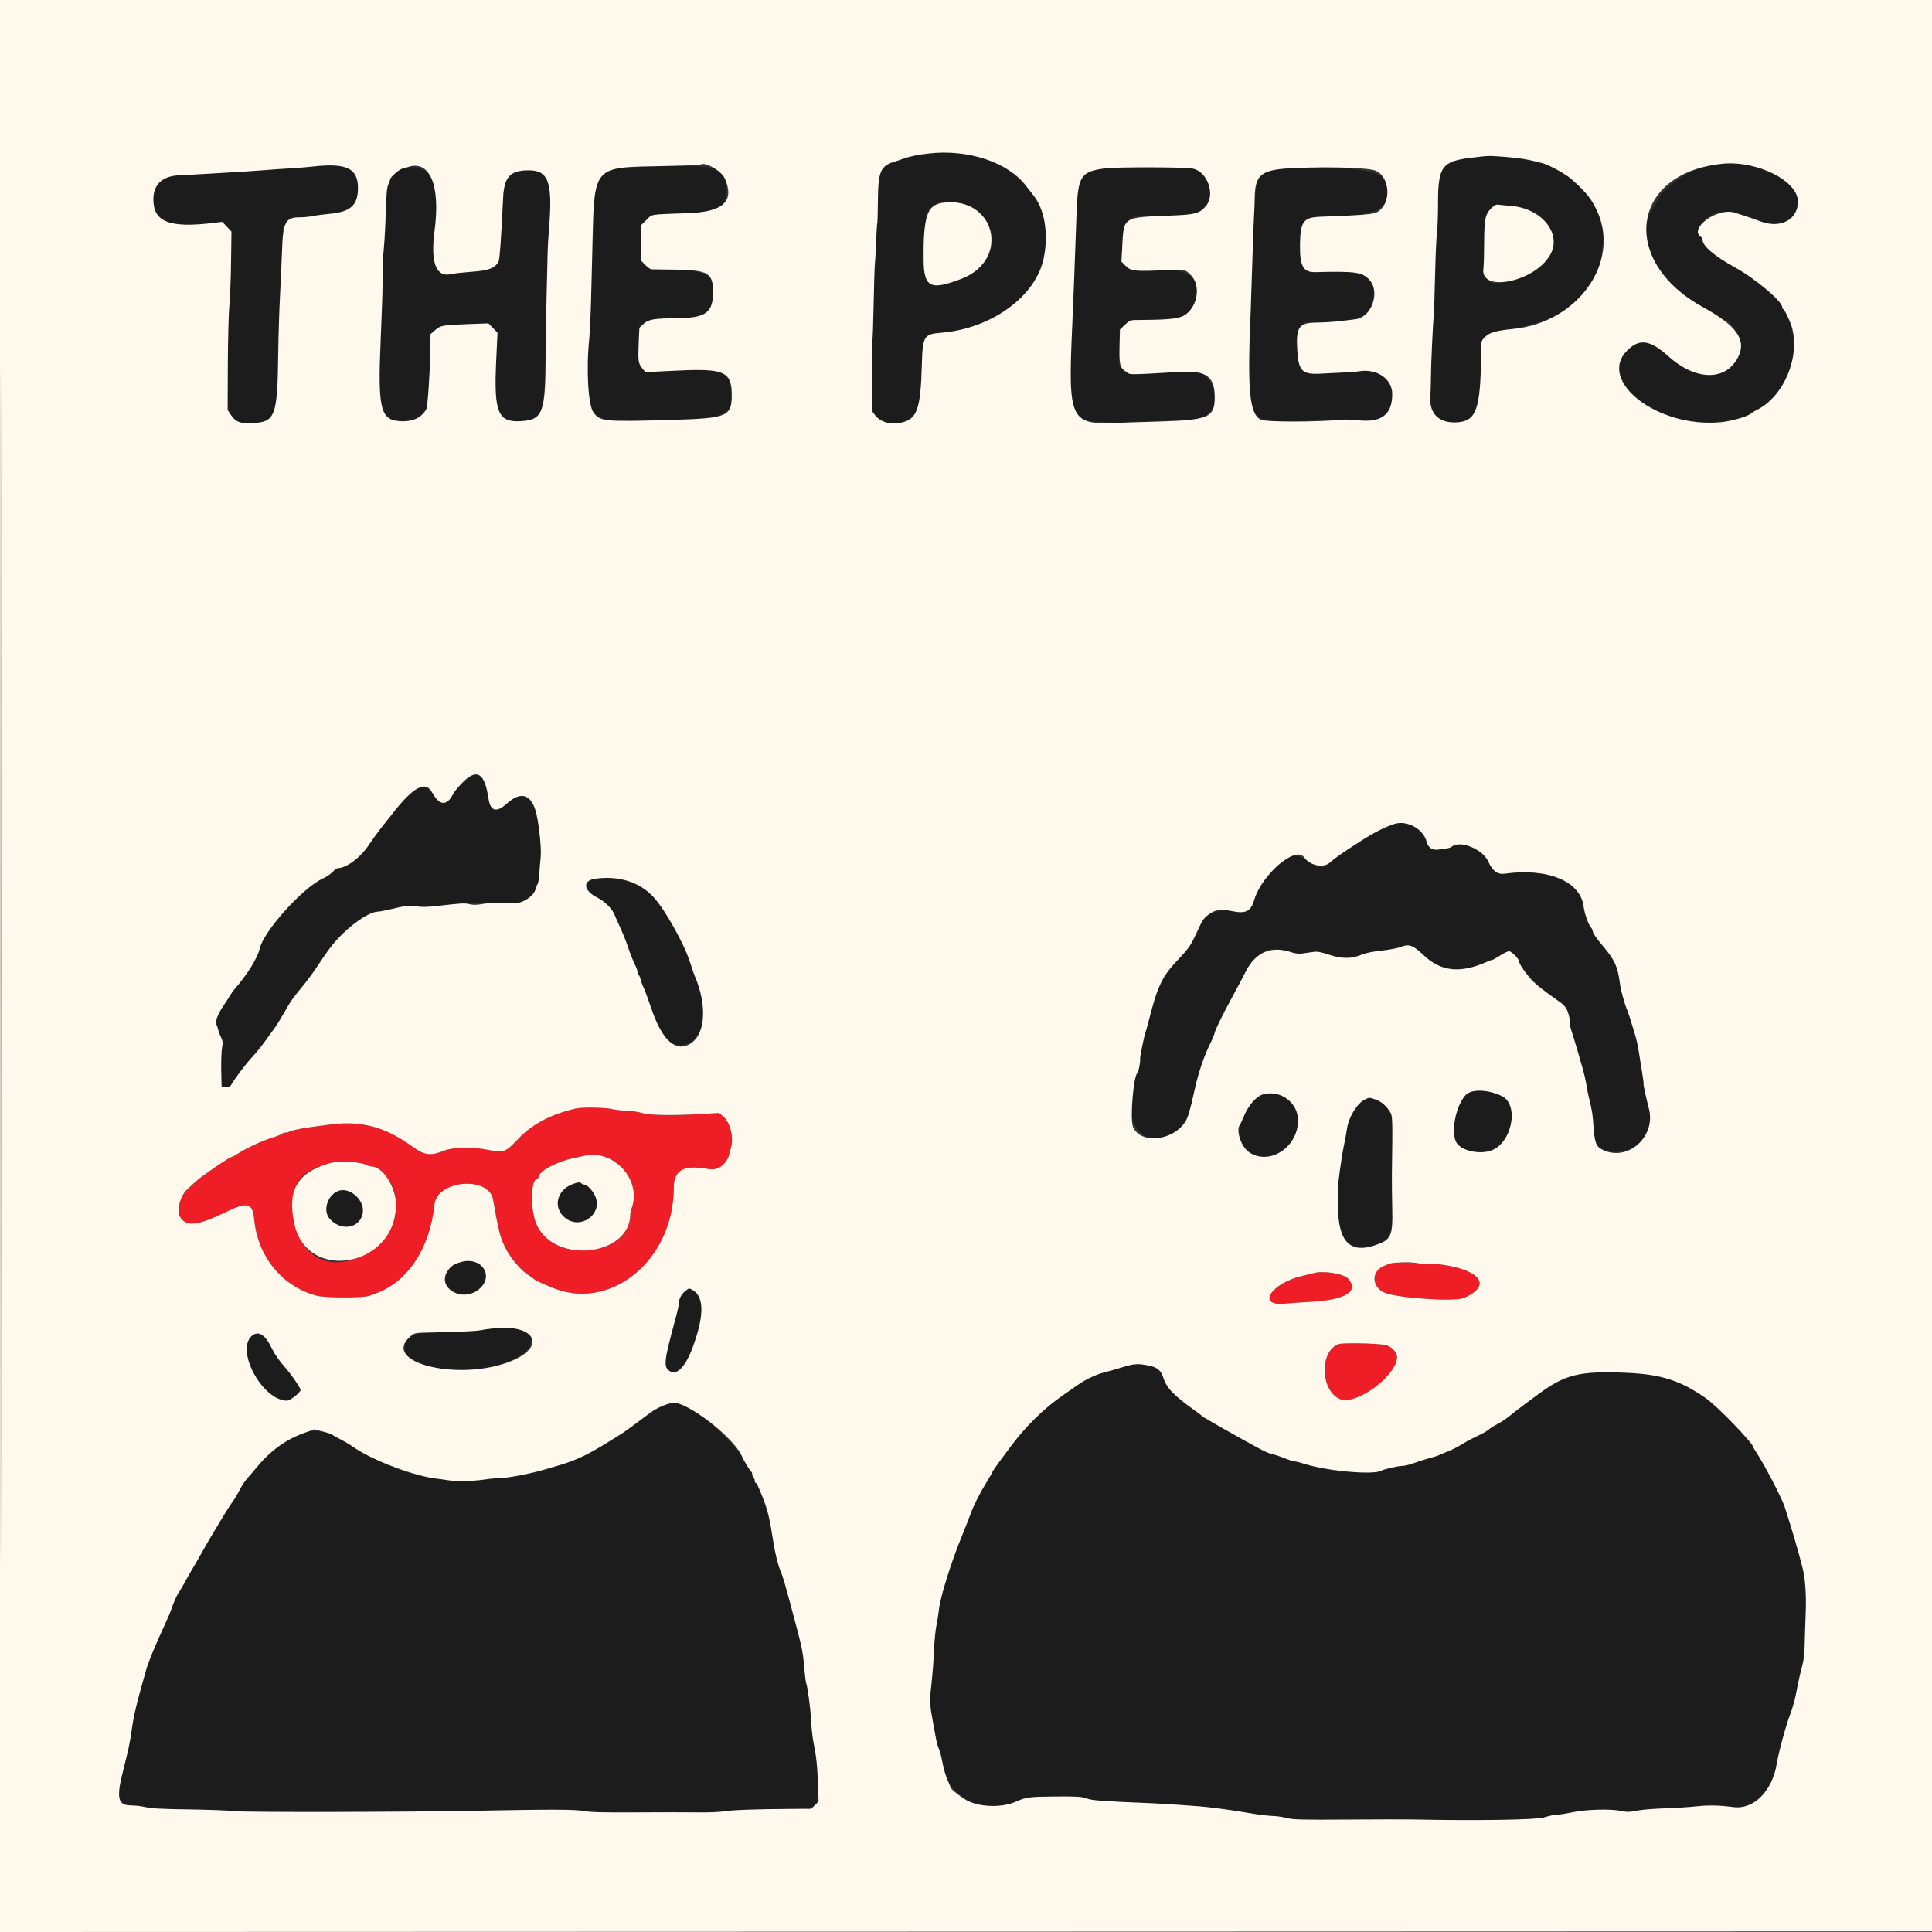 <svg width="1600" height="1600" viewBox="0 0 1600 1600" fill="none" xmlns="http://www.w3.org/2000/svg">
<rect x="0" y="0" width="1600" height="1600" fill="#333333" stroke="none"/>
<g clip-path="url(#clip0_5_4)">
<path fill-rule="evenodd" clip-rule="evenodd" d="M476.5 918.1C455.056 923.157 440.251 931.202 427.712 944.611C418.916 954.017 416.737 954.773 405.193 952.422C391.344 949.601 375.567 949.868 367.5 953.058C356.448 957.43 351.506 956.755 341.5 949.506C318.57 932.896 298.612 927.72 271.924 931.461C266.191 932.265 259.7 933.142 257.5 933.41C250.208 934.298 240.514 936.329 239.55 937.171C239.028 937.627 237.565 938 236.3 938C235.035 938 233.998 938.337 233.995 938.75C233.992 939.163 230.505 940.576 226.245 941.891C217.482 944.597 203.558 950.999 197.32 955.191C195.021 956.736 192.696 958 192.154 958C190.362 958 166.715 974.134 162.065 978.529C159.554 980.902 156.508 983.702 155.295 984.75C149.55 989.716 146.036 1001.96 148.848 1007.22C153.671 1016.23 163.125 1015.41 186.665 1003.93C204.84 995.07 209.214 996.124 210.484 1009.67C213.397 1040.75 233.776 1065.62 262.5 1073.12C269.433 1074.93 301.246 1074.94 306 1073.13C307.925 1072.4 310.4 1071.47 311.5 1071.07C337.897 1061.43 356.077 1033.71 359.888 997.296C361.983 977.286 404.896 973.771 408.319 993.329C412.888 1019.44 414.035 1024.01 418.255 1032.93C421.865 1040.56 430.591 1051.29 436.207 1055C439.118 1056.93 441.996 1058.96 442.603 1059.53C443.21 1060.1 445.685 1061.4 448.103 1062.42C450.522 1063.44 454.075 1064.97 456 1065.82C504.622 1087.27 557.972 1044.26 558.004 983.587C558.011 969.663 565.602 964.848 583.144 967.639C588.56 968.501 591.781 968.619 592.42 967.98C592.959 967.441 594.163 967 595.096 967C597.337 967 602.813 960.686 603.568 957.232C603.897 955.729 604.578 953.195 605.083 951.601C607.966 942.488 605.038 929.734 598.873 924.546L595.515 921.721L582.007 922.507C557.138 923.955 538.141 923.663 531.701 921.736C528.512 920.781 523.112 919.971 519.701 919.936C516.291 919.9 510.8 919.289 507.5 918.577C500.394 917.043 482.168 916.763 476.5 918.1ZM484.5 957.069C482.3 957.547 478.025 958.458 475 959.093C460.857 962.065 446 970.099 446 974.775C446 975.449 445.658 976 445.241 976C439.399 976 438.902 1001.98 444.507 1014.35C459.481 1047.38 522 1040.18 522 1005.43C522 1004.45 522.541 1002.15 523.203 1000.32C531.497 977.379 508.633 951.831 484.5 957.069ZM272.5 963.452C249.132 970.407 242.438 978.256 242.604 998.5C242.915 1036.31 268.518 1055.33 298.688 1040.16C311.185 1033.87 326 1018.07 326 1011.02C326 1009.97 326.386 1008.88 326.859 1008.59C328.665 1007.47 328.157 992.242 326.081 985.272C323.565 976.825 313.141 966 307.522 966C306.67 966 305.191 965.58 304.236 965.066C298.561 962.015 280.428 961.092 272.5 963.452ZM1155 1045.78C1151.85 1046.03 1149.38 1046.82 1145.05 1048.95C1135.4 1053.69 1136.22 1065.91 1146.5 1070.47C1156.85 1075.06 1204.76 1078.26 1212.5 1074.88C1234.59 1065.21 1227.49 1052.83 1196.92 1047.71C1192.84 1047.03 1187.7 1046.71 1185.5 1047.01C1183.3 1047.3 1178.8 1047 1175.5 1046.35C1169.95 1045.25 1163.75 1045.08 1155 1045.78ZM1087.5 1054.48C1086.95 1054.66 1083.12 1055.57 1079 1056.52C1052.51 1062.58 1040.05 1082.09 1064.26 1079.6C1067.69 1079.24 1077.48 1078.57 1086 1078.09C1114.36 1076.52 1125.83 1069.31 1116.46 1058.96C1112.56 1054.65 1095.3 1051.98 1087.5 1054.48ZM1108.5 1113.16C1092.61 1118.98 1093.49 1151.85 1109.72 1158.65C1123.07 1164.25 1156.93 1139.26 1156.99 1123.77C1157 1119.91 1152.36 1115.1 1147.5 1113.94C1141.27 1112.47 1112.01 1111.88 1108.5 1113.16Z" fill="#EF1E26"/>
<path fill-rule="evenodd" clip-rule="evenodd" d="M775.898 126.435C775.589 126.745 771.998 127.251 767.918 127.561C756.484 128.429 736.834 134.267 734.39 137.522C733.779 138.335 732.814 139 732.244 139C729.08 139 727.293 146.828 727.172 161.209C727.054 175.231 725.909 200.53 724.024 230.718C723.502 239.088 723.219 249.438 723.396 253.718C723.572 257.998 723.324 268.25 722.843 276.5C721.936 292.045 721.685 334.77 722.476 338.876C724.08 347.202 734.571 352.308 745.462 350.063C759.579 347.153 762.678 338.654 763.369 300.965C763.773 278.94 765.166 276.704 779.159 275.624C789.206 274.848 805.981 270.707 813.457 267.156C816.781 265.578 820.834 263.738 822.465 263.067C862.201 246.717 879.201 193.757 855.183 161.141C843.287 144.987 831.481 136.537 812.5 130.591C802.954 127.601 777.61 124.723 775.898 126.435ZM1228.92 129.407C1228.69 129.631 1223.83 130.28 1218.13 130.848C1193.84 133.27 1191.44 136.889 1190.51 172.5C1190.19 185.15 1189.77 197.75 1189.6 200.5C1189.43 203.25 1188.98 216.975 1188.6 231C1188.22 245.025 1187.49 261 1186.96 266.5C1186.09 275.607 1185.16 301.779 1184.86 326C1184.64 343.383 1189.92 350 1204 350C1222.34 350 1226.16 340.133 1226.47 292C1226.56 278.01 1228.95 275.877 1247.65 273.081C1289.31 266.853 1313.62 250.717 1323.86 222.5C1327.24 213.164 1328.74 189.676 1326.21 185.542C1325.89 185.016 1325.52 183.614 1325.39 182.427C1324.7 175.914 1313.96 158.96 1307.07 153.5C1305.68 152.4 1302.77 149.861 1300.6 147.857C1294.15 141.902 1279.97 135.374 1268.5 133.076C1255.47 130.467 1230.23 128.127 1228.92 129.407ZM1427.5 135.579C1410.03 137.896 1399.33 141.595 1389.1 148.852C1382.91 153.242 1375 160.673 1375 162.101C1375 162.485 1373.5 165.02 1371.68 167.735C1351 198.46 1365.24 229.656 1411.5 254.977C1414.8 256.783 1419.64 259.777 1422.25 261.631C1424.87 263.484 1427.34 265.015 1427.75 265.033C1435.53 265.381 1444.66 285.962 1440.63 294.045C1430.45 314.439 1405.77 316.077 1384.94 297.741C1366.22 281.26 1358.18 279.817 1347.06 290.937C1329.42 308.578 1353.94 339.183 1392.5 347.646C1412.22 351.975 1442.77 349.029 1450.5 342.053C1451.6 341.061 1454.13 339.493 1456.13 338.569C1474.1 330.244 1487.66 303.137 1485.18 280.462C1484.13 270.814 1479.46 257.309 1476.78 256.167C1476.35 255.983 1476 255.206 1476 254.44C1476 249.919 1452.3 229.717 1438.5 222.469C1422.42 214.028 1410 203.707 1410 198.79C1410 198.026 1409.57 196.972 1409.05 196.448C1407.04 194.444 1407.55 188.282 1410.01 184.688C1417.88 173.197 1433.19 172.449 1455.5 182.466C1482.11 194.415 1501.17 168.709 1479.3 150.374C1475.04 146.804 1468.68 143.115 1466.65 143.034C1466.18 143.015 1464.38 142.369 1462.65 141.599C1451.66 136.713 1437.38 134.268 1427.5 135.579ZM260 138.018C256.425 138.433 248.325 139.093 242 139.484C235.675 139.875 228.925 140.309 227 140.448C225.075 140.588 213.825 141.221 202 141.856C190.175 142.492 179.15 143.216 177.5 143.467C175.85 143.717 167.75 144.216 159.5 144.576C132.369 145.759 125.875 150.4 127.257 167.617C128.621 184.607 139.855 188.747 173.91 184.807L184.32 183.603L187.971 187.717L191.622 191.831L191.341 219.666C191.187 234.975 190.592 250.65 190.02 254.5C188.682 263.51 187.924 330.985 189.09 337.329C190.706 346.115 196.147 350.455 205.474 350.397C226.551 350.266 229.076 346.144 229.613 311C229.942 289.406 230.415 276.757 232.527 233C232.806 227.225 233.318 214.796 233.664 205.379L234.294 188.258L238.107 184.129C241.796 180.134 242.124 180 248.21 179.994C251.669 179.991 256.075 179.569 258 179.056C259.925 178.543 266.346 177.653 272.27 177.077C288.42 175.508 294.843 170.898 296.527 159.667C299.329 140.985 288.699 134.685 260 138.018ZM538.5 137.995C502.046 139.125 495.962 141.158 493.598 153C492.498 158.513 490.72 199.684 489.561 246.5C489.193 261.35 488.467 277.088 487.946 281.474C487.426 285.859 487.027 298.009 487.06 308.474C487.175 345.436 489.289 348.254 516.846 348.185C598.704 347.981 606 346.272 606 327.31C606 310.297 597.912 305.096 573.527 306.426C566.912 306.787 556.409 307.298 550.186 307.562C543.964 307.826 538.564 308.086 538.186 308.14C533.55 308.796 528.383 302.514 528.531 296.401C528.582 294.256 528.709 287.862 528.812 282.194C529.112 265.716 531.939 263.94 558.5 263.538C580.97 263.199 587.178 260.481 590.077 249.713C595.4 229.944 587.986 223.692 558.881 223.404C531.084 223.129 531 223.062 531 201.024V186.318L535.077 182.159C537.319 179.872 539.907 177.932 540.827 177.849C546.529 177.335 550.547 177.143 569 176.503C596.603 175.547 600.055 173.683 601.568 158.917C603.693 138.167 597.647 136.162 538.5 137.995ZM335.886 138.938C333.898 139.325 331.197 140.509 329.882 141.57C324.661 145.786 323 147.497 323 148.657C323 149.324 322.468 151.137 321.818 152.685C320.256 156.407 320.232 156.659 319.531 177.5C319.198 187.4 318.47 200.225 317.912 206C317.354 211.775 317.012 219.875 317.151 224C317.291 228.125 317.088 238.7 316.699 247.5C312.427 344.185 313.173 348.5 334.156 348.5C342.319 348.5 343.026 348.326 346.591 345.442C353.315 340.002 353.901 338.599 354.497 326.5C354.795 320.45 355.317 312.35 355.657 308.5C355.998 304.65 356.327 295.8 356.388 288.834C356.45 281.867 356.725 275.982 357 275.755C364.707 269.407 365.187 269.29 387.025 268.435L404.549 267.749L408.348 271.548L412.146 275.346L411.47 285.923C408.201 337.01 411.572 349.013 429.178 348.994C448.752 348.974 450.962 344.134 451.548 300C451.763 283.775 452.27 259.475 452.675 246C453.079 232.525 453.321 218.575 453.213 215C453.105 211.425 453.603 201.525 454.321 193C457.8 151.648 455.63 143.419 440.706 141.373C425.192 139.247 414.827 149.045 416.771 164C416.878 164.825 416.542 170.675 416.025 177C415.507 183.325 414.845 194.461 414.553 201.746C413.997 215.625 413.578 217.025 408.828 220.866C405.207 223.795 400.46 224.945 391.86 224.976C388.209 224.989 381.522 225.702 377 226.559L368.779 228.119L364.83 225.382C358.794 221.199 357.024 208.638 359.951 190.764C365.974 153.991 357.072 134.819 335.886 138.938ZM915.5 139.501C894.207 142.27 892.69 144.892 891.482 181C891.178 190.075 890.736 201.55 890.499 206.5C890.263 211.45 889.825 223.6 889.527 233.5C889.229 243.4 888.519 260.05 887.95 270.5C884.285 337.738 886.922 348.823 906.651 349.117C910.968 349.181 917.425 349.519 921 349.868C924.575 350.217 929.75 350.201 932.5 349.834C935.25 349.466 949.614 348.89 964.421 348.554C995.358 347.851 997.544 347.358 1003.02 339.837C1008.98 331.642 1006.1 317.015 997.195 310.287C992.457 306.708 994.824 306.874 971.5 308.476C938.041 310.775 934.681 310.576 930.02 306.02L927 303.067V288.568V274.07L930.137 270.497C934.808 265.177 935.572 264.983 953.735 264.5C976.001 263.909 986 261.551 986 256.892C986 256.296 986.971 254.445 988.158 252.778C998.944 237.63 987.428 222.38 966.222 223.728C944.008 225.14 935.38 224.206 931.789 220L928.801 216.5L929.425 203.271C930.121 188.505 930.312 187.723 934.394 182.914C937.177 179.635 937.58 179.496 944.894 179.294C990.172 178.044 993.035 177.577 998.391 170.554C1007.21 158.996 999.824 141.118 985.584 139.538C974.99 138.363 924.458 138.336 915.5 139.501ZM1058.23 140.002C1043.68 141.597 1040.35 145.988 1039.39 164.84C1039.06 171.253 1038.64 178.975 1038.45 182C1038.26 185.025 1037.63 202.575 1037.06 221C1036.13 250.62 1035.46 266.774 1035 270.75C1034.92 271.438 1034.86 284.262 1034.87 299.25C1034.88 314.238 1034.85 328.075 1034.79 330C1034.29 347.023 1047.38 352.072 1083 348.594C1095.49 347.375 1117.57 347.151 1126.33 348.155C1143.83 350.16 1152.98 342.726 1152.99 326.5C1153 314.111 1138.21 303.826 1125.59 307.451C1123.19 308.141 1098.76 309.5 1088.77 309.5C1077.04 309.5 1074.25 304.653 1074.07 283.947C1074 275.909 1074.19 275.141 1077.09 271.197L1080.17 267L1090.34 266.98C1125.87 266.911 1135.8 262.362 1137.47 245.373C1138.88 231.126 1131.32 225.269 1111.33 225.109C1107.38 225.078 1103.78 224.961 1103.33 224.85C1102.87 224.739 1099.07 225 1094.87 225.43C1079.62 226.994 1075.59 221.791 1076.38 201.554C1077.1 183.208 1079.5 180.073 1093.26 179.504C1097.24 179.34 1108.15 178.897 1117.5 178.521C1146.63 177.349 1157.55 165.171 1145.51 147.287C1140.46 139.795 1094.84 135.987 1058.23 140.002ZM777.256 168.117C771.257 169.85 765.998 176.681 766.962 181.49C767.071 182.034 766.619 186.084 765.957 190.49C759.615 232.742 767.626 242.918 797.429 230.465C832.877 215.654 828.25 172.73 790.697 168.021C781.428 166.859 781.617 166.858 777.256 168.117ZM1234.66 172.673C1230.03 177.165 1229.27 180.002 1229.15 193C1229.1 198.775 1228.85 208.653 1228.61 214.952C1228.06 229.241 1232.03 235.755 1240.43 234.373C1257.25 231.609 1268.76 227.31 1275.59 221.245C1297.64 201.666 1283.84 172.703 1251.4 170.451C1247.05 170.15 1242.33 169.726 1240.91 169.509C1238.99 169.216 1237.39 170.025 1234.66 172.673ZM383.779 647.34C380.17 650.826 376.441 655.214 375.492 657.09C370.506 666.942 364.028 667.765 359.557 659.113C352.943 646.312 341.831 651.001 325.458 673.5C323.857 675.7 320.736 679.564 318.523 682.087C316.311 684.609 311.408 691.262 307.63 696.872C298.693 710.137 287.449 718.96 279.437 718.995C278.852 718.998 277.052 720.408 275.437 722.129C273.822 723.85 270.073 726.348 267.106 727.68C260.819 730.503 241.423 747.717 233.07 757.888C230.083 761.525 225.557 766.804 223.011 769.621C219.294 773.734 217.942 776.293 216.141 782.621C213.671 791.304 208.976 801.131 205.449 805C204.196 806.375 201.354 809.975 199.133 813C196.912 816.025 194.706 818.955 194.231 819.512C193.755 820.068 191.596 823.179 189.433 826.424C187.27 829.67 184.271 834.165 182.768 836.413C178.471 842.843 178.319 845.886 181.826 855.288C184.476 862.393 184.768 864.107 183.988 868C182.328 876.292 182.757 899.693 184.582 900.393C188.207 901.784 189.814 900.845 193.389 895.25C198.337 887.504 202.255 882.472 210.091 873.797C217.502 865.592 231.231 846.367 235.707 837.925C238.878 831.945 243.315 825.337 247.407 820.5C254.137 812.545 256.337 809.587 264.513 797.5C282.557 770.825 297.842 757.501 313.219 755.045C316.763 754.479 323.398 753.086 327.963 751.95C334.896 750.224 337.931 749.995 346.382 750.56C353.021 751.003 359.079 750.798 364 749.964C372.805 748.472 412.061 747.216 424.318 748.035C432.695 748.594 444 740.689 444 734.271C444 733.114 444.48 732.007 445.066 731.811C445.653 731.616 446.293 728.766 446.49 725.478C446.686 722.19 447.152 715.225 447.525 710C448.971 689.717 443.501 665.106 436.613 660.906C430.866 657.402 428.172 658.309 417.637 667.293C410.018 673.791 406.799 671.674 403.945 658.288C401.74 647.947 399.725 643.651 396.359 642.118C392.102 640.178 390.506 640.84 383.779 647.34ZM1155 682.401C1148.74 684.162 1136.9 690.112 1128 695.971C1123.87 698.685 1119.15 701.667 1117.5 702.597C1114.21 704.449 1103.99 712.086 1099.95 715.705C1096.04 719.213 1093.25 718.841 1085.37 713.762C1077.87 708.928 1070.36 707.235 1067.8 709.799C1067.14 710.459 1066.05 711 1065.38 711C1059.88 711 1042.49 733.298 1038.98 744.851C1035.95 754.82 1031.89 756.925 1020.27 754.556C1007.46 751.942 993 759.012 993 767.894C993 772.457 984.879 784.877 974.927 795.533C968.968 801.914 963.802 808.117 963.447 809.317C963.092 810.518 961.722 813.835 960.401 816.688C959.081 819.542 958 822.247 958 822.7C958 823.153 956.834 827.119 955.408 831.512C953.983 835.905 952.004 842.731 951.011 846.68C950.017 850.629 948.974 854.232 948.693 854.688C947.81 856.117 944.976 870.882 944.445 876.821C943.873 883.225 943.412 885.214 941.509 889.5C930.174 915.028 937.57 942.648 955.632 942.241C975.068 941.804 982.9 933.532 988.049 908C991.941 888.706 994.789 879.917 1002.37 863.796C1004.37 859.559 1006 855.587 1006 854.968C1006 854.35 1007.52 850.616 1009.37 846.672C1011.22 842.727 1013.03 838.825 1013.38 838C1013.73 837.175 1014.89 835.15 1015.96 833.5C1017.02 831.85 1021.8 823.075 1026.58 814C1040.76 787.051 1049.18 782.066 1069.36 788.649C1072.62 789.712 1075.75 790.022 1078.86 789.589C1081.41 789.234 1085.37 788.678 1087.65 788.353C1090.69 787.92 1094.14 788.504 1100.47 790.52C1111 793.871 1117.47 794.019 1125.89 791.1C1129.41 789.881 1135.93 788.423 1140.39 787.86C1144.85 787.297 1151.42 786.136 1155 785.28C1169.1 781.905 1169.28 781.95 1179.5 791.477C1193.34 804.386 1210.94 806.067 1231.65 796.462C1233.38 795.658 1235.12 795 1235.52 795C1235.91 795 1239 793.319 1242.37 791.265C1245.74 789.211 1249.17 787.673 1250 787.847C1252.12 788.296 1258 794.12 1258 795.777C1258 801.839 1283.37 826.752 1293.5 830.64C1296.61 831.834 1301.95 845.661 1300.31 848.301C1300.02 848.77 1300.48 851.032 1301.32 853.327C1303.08 858.127 1308.28 875.01 1308.47 876.5C1308.53 877.05 1309.35 879.975 1310.28 883C1311.21 886.025 1312.68 892.325 1313.54 897C1314.41 901.675 1315.97 909.1 1317 913.5C1318.03 917.9 1319.14 925.1 1319.46 929.5C1320.98 950.666 1323.35 954 1336.87 954C1357.77 954 1370.68 937.817 1365.55 918.066C1363.03 908.334 1361.22 898.843 1359.54 886.5C1356.97 867.625 1353.25 851.677 1348.6 839.613C1344.86 829.92 1342.23 820.221 1340.68 810.415C1338.91 799.18 1337.59 796.349 1329.18 785.841C1321.46 776.189 1319 772.561 1319 770.85C1319 770.178 1318.19 768.7 1317.2 767.564C1314.99 765.03 1312.21 757.001 1311.51 751.131C1308.95 729.783 1282.15 718.516 1245.95 723.578C1240.19 724.385 1235.94 721.193 1232.53 713.475C1228 703.222 1209.08 695.538 1202.28 701.186C1201.52 701.814 1199.68 702.46 1198.2 702.623C1196.71 702.785 1193.47 703.2 1191 703.545C1185.85 704.263 1182.53 702.085 1181.38 697.222C1179.9 691.009 1173.98 685.074 1167.17 682.97C1159.86 680.713 1160.84 680.759 1155 682.401ZM493 727.766C482.529 729.459 483.214 737.446 494.312 743.064C505.052 748.5 511.636 759.505 522.093 789.494C523.818 794.441 525.853 799.379 526.615 800.467C527.377 801.555 528 803.38 528 804.523C528 805.665 528.418 807.028 528.93 807.55C529.441 808.073 530.506 810.3 531.296 812.5C532.086 814.7 534.546 821.45 536.763 827.5C538.979 833.55 541.095 839.85 541.465 841.5C547.378 867.889 570.766 874.238 580.455 852.085C584.224 843.466 580.854 815.576 575.068 807.5C574.673 806.95 573.516 803.575 572.495 800C570.197 791.953 563.82 778.219 557.172 767C554.401 762.325 551.128 756.475 549.898 754C540.733 735.562 515.822 724.076 493 727.766ZM1214.7 905.961C1205.47 914.061 1200.95 938.505 1207.08 947.12C1213.31 955.869 1233 956.516 1242.12 948.271C1254.36 937.213 1255.43 913.801 1243.96 907.863C1234.08 902.747 1219.44 901.795 1214.7 905.961ZM1045.56 906.458C1037.06 909.024 1025.1 929.315 1026.22 939.277C1029.49 968.238 1071.38 961.457 1074.76 931.419C1076.65 914.702 1061.41 901.677 1045.56 906.458ZM1130.45 910.407C1125.31 912.644 1115.99 926.579 1116.01 932C1116.01 932.825 1114.69 940.475 1113.09 949C1110.42 963.172 1107.81 981.303 1107.91 985C1107.93 985.825 1107.96 991.225 1107.97 997C1108.01 1024.52 1113.23 1032.92 1130.31 1032.99C1146.26 1033.05 1153.46 1024.72 1153.13 1006.58C1152.69 983.426 1152.62 962.962 1152.9 943.253C1153.15 925.439 1153.02 923.765 1151.15 920.753C1145.83 912.145 1136.81 907.638 1130.45 910.407ZM476.365 980.034C466.476 982.136 459.919 991.996 462.54 1000.82C467.112 1016.22 488.642 1015.73 493.861 1000.11C496.979 990.778 485.856 978.017 476.365 980.034ZM282 985.652C267.606 990.394 266.015 1008.03 279.407 1014.39C297.771 1023.1 308.607 1000.04 291.641 988.348C286.937 985.107 285.161 984.611 282 985.652ZM384.5 1044.46C383.95 1044.62 381.611 1045.33 379.303 1046.02C370.385 1048.71 365.847 1059.18 370.845 1065.53C381.397 1078.94 406.277 1069.45 401.921 1053.68C400.154 1047.27 391.095 1042.48 384.5 1044.46ZM567.629 1069.08C564.3 1071.7 562.655 1074.67 562.412 1078.5C562.307 1080.15 559.494 1092.22 556.16 1105.31C549.674 1130.8 549.591 1132.19 554.374 1135.32C557.952 1137.67 558.474 1137.53 563.616 1132.79C567.86 1128.87 574 1118.79 574 1115.72C574 1114.99 575.542 1109.69 577.427 1103.93C582.624 1088.07 581.724 1075.31 575.009 1069.66C571.205 1066.46 570.979 1066.44 567.629 1069.08ZM410.832 1099.96C406.615 1100.39 401.44 1101.12 399.332 1101.57C395.42 1102.41 393.481 1102.5 363 1103.3C339.877 1103.91 333.917 1106.89 335.297 1117.18C339.052 1145.17 440 1137.41 440 1109.13C440 1101.33 429.52 1098.03 410.832 1099.96ZM208.079 1106.77C192.283 1122.56 226.519 1170.67 243.713 1156.84C250.252 1151.58 249.898 1149.72 240.047 1137.5C229.707 1124.68 226.753 1120.5 224.623 1115.68C220.14 1105.54 213.097 1101.75 208.079 1106.77ZM928.53 1132.58C924.697 1133.92 918.622 1135.72 915.03 1136.58C907.792 1138.31 898.611 1142.56 892.5 1147.02C890.3 1148.62 886.207 1151.47 883.404 1153.36C877.743 1157.16 870.985 1162.24 864.234 1167.77C853.418 1176.63 827.603 1208.82 819.532 1223.5C817.415 1227.35 814.493 1232.3 813.037 1234.5C810.552 1238.26 803 1254.13 803 1255.59C803 1255.96 800.339 1262.84 797.086 1270.88C792.236 1282.87 785.973 1301.06 779.999 1320.5C779.492 1322.15 778.588 1326.88 777.989 1331C777.39 1335.12 776.279 1341.88 775.52 1346C774.761 1350.12 773.851 1359.57 773.497 1367C772.518 1387.57 772.092 1393.02 771.002 1398.93C769.112 1409.19 773.817 1441.67 778.491 1450.63C779.314 1452.21 779.99 1454.56 779.994 1455.86C780.072 1485.86 812.946 1504.83 842.076 1491.68C850.014 1488.1 849.766 1488.13 871.672 1487.55C890.145 1487.05 892.377 1487.18 898.172 1489.05C904.289 1491.03 917.616 1492.03 956.5 1493.43C964.993 1493.73 991.364 1495.59 999 1496.42C1010.47 1497.67 1016.21 1498.48 1031.5 1500.98C1040.85 1502.52 1051.18 1503.83 1054.45 1503.91C1057.72 1503.99 1063.12 1504.76 1066.45 1505.63C1071.62 1506.97 1078.84 1507.16 1116 1506.87C1165.05 1506.5 1166.71 1506.51 1206 1507.27C1241.19 1507.96 1276.09 1507 1278.16 1505.28C1278.97 1504.61 1282.3 1503.78 1285.57 1503.43C1288.83 1503.09 1296.22 1501.88 1302 1500.75C1313.58 1498.48 1332.66 1498.02 1344 1499.74C1348.21 1500.38 1351.38 1500.38 1353 1499.75C1354.37 1499.22 1364.05 1498.41 1374.5 1497.94C1384.95 1497.48 1398.22 1496.57 1404 1495.92C1416.35 1494.52 1422.03 1494.56 1431.4 1496.1C1439.19 1497.38 1445.52 1496.81 1450.27 1494.39C1453.78 1492.6 1461.98 1485.05 1461.99 1483.59C1462 1483.1 1463.15 1481.18 1464.56 1479.34C1467.2 1475.87 1471 1466.12 1471 1462.79C1471 1458.87 1479.02 1428.21 1481.83 1421.42C1484.89 1414 1488 1402.84 1488 1399.29C1488 1398.15 1489.35 1391.88 1491.01 1385.36C1496.62 1363.22 1496.88 1312.77 1491.48 1293.5C1490.56 1290.2 1488.98 1284.35 1487.98 1280.5C1486.98 1276.65 1485.61 1271.92 1484.94 1270C1483.22 1265.04 1481.52 1259.64 1478.95 1251C1476.96 1244.29 1470.17 1229.81 1465.08 1221.4C1464.05 1219.7 1461.53 1215.2 1459.49 1211.4C1457.44 1207.61 1454.92 1203.31 1453.88 1201.85C1452.85 1200.39 1452 1198.77 1452 1198.25C1452 1197.73 1451.04 1196.45 1449.86 1195.41C1448.69 1194.36 1444.85 1189.95 1441.34 1185.62C1421.06 1160.6 1391.82 1141.59 1369.53 1138.93C1318.45 1132.84 1301.43 1135.57 1274.95 1154.12C1263.83 1161.91 1262.58 1162.85 1251.59 1171.61C1247.78 1174.65 1242.39 1178.29 1239.59 1179.7C1236.8 1181.12 1234.06 1182.85 1233.51 1183.55C1232.58 1184.72 1227.62 1187.42 1219 1191.46C1217.07 1192.36 1213.02 1194.63 1210 1196.5C1206.97 1198.37 1202.02 1200.87 1199 1202.05C1195.97 1203.23 1192.6 1204.58 1191.5 1205.06C1186.2 1207.36 1164.01 1214 1161.62 1214C1158.22 1214 1146.13 1216.79 1143.62 1218.16C1141.32 1219.41 1107.03 1219.34 1103.71 1218.08C1102.42 1217.59 1097.5 1216.47 1092.77 1215.58C1088.03 1214.69 1082.56 1213.3 1080.6 1212.48C1078.64 1211.66 1075.79 1210.85 1074.27 1210.67C1071.12 1210.31 1061.01 1207.11 1059.5 1206C1058.95 1205.59 1056.76 1204.95 1054.64 1204.56C1052.52 1204.18 1048.02 1202.4 1044.64 1200.61C1036.65 1196.36 1014.26 1184.08 1010.84 1182.07C1009.38 1181.21 1005.55 1178.98 1002.34 1177.11C999.128 1175.25 996.275 1173.43 996 1173.07C995.725 1172.7 993.925 1171.34 992 1170.03C975.674 1158.95 966.456 1149.88 963.984 1142.45C959.952 1130.34 946.047 1126.47 928.53 1132.58ZM547 1165.33C543.425 1167.13 538.25 1170.26 535.5 1172.29C532.75 1174.32 528.475 1177.43 526 1179.19C523.525 1180.95 520.375 1183.38 519 1184.6C517.625 1185.82 514.925 1187.7 513 1188.78C511.075 1189.86 504.648 1193.7 498.719 1197.31C476.488 1210.86 442.548 1221.96 418.5 1223.55C414.1 1223.84 406 1224.7 400.5 1225.46C378.672 1228.49 341.688 1223.27 325.764 1214.91C324.809 1214.41 323.441 1214 322.725 1214C320.808 1214 296.483 1201.34 290.044 1196.99C267.735 1181.92 256.158 1181.35 235.796 1194.32C228.994 1198.66 216 1209.79 216 1211.28C216 1211.75 214.537 1213.62 212.75 1215.43C206.29 1221.99 200.97 1228.9 198.34 1234.13C196.865 1237.07 194.219 1241.5 192.46 1243.99C190.701 1246.47 186.207 1253.68 182.473 1260C178.74 1266.32 175.194 1272.12 174.593 1272.87C173.992 1273.62 171.475 1277.96 169 1282.51C166.525 1287.06 160.9 1296.91 156.5 1304.42C146.697 1321.13 145.531 1323.32 143.408 1329C141.46 1334.21 137.044 1344.49 132.451 1354.5C121.188 1379.05 111.173 1413.52 108.485 1437C108.138 1440.03 107.186 1445.42 106.369 1449C103.314 1462.36 100.733 1472.63 99.388 1476.79C95.454 1488.93 101.269 1497.12 112.381 1495.07C112.866 1494.99 115.566 1495.36 118.381 1495.92C121.196 1496.47 125.075 1497.18 127 1497.51C128.925 1497.83 143.307 1498.29 158.959 1498.51C174.612 1498.74 190.587 1499.36 194.459 1499.88C198.644 1500.45 234.352 1500.7 282.5 1500.49C362.76 1500.14 383.43 1499.9 441.5 1498.64C465.937 1498.11 473.354 1498.27 481.5 1499.52C489.326 1500.72 499.218 1501.01 527 1500.84C546.525 1500.72 569.25 1500.74 577.5 1500.89C585.75 1501.04 595.425 1500.67 599 1500.06C602.575 1499.45 619.9 1498.71 637.5 1498.41C670.536 1497.86 673.821 1497.45 676.365 1493.56C677.821 1491.34 677.109 1453.6 675.565 1451.1C674.31 1449.07 672.086 1433.89 671.521 1423.5C671.192 1417.45 669.846 1406.2 668.528 1398.5C667.211 1390.8 665.888 1381.05 665.587 1376.84C665.287 1372.63 664.585 1367.23 664.027 1364.84C660.506 1349.76 654.847 1328.5 651.426 1317.5C650.058 1313.1 648.953 1308.95 648.97 1308.28C648.986 1307.61 647.916 1304.61 646.591 1301.61C644.258 1296.33 641.844 1285.72 638.491 1266C636.414 1253.79 631.912 1239.76 626.934 1229.99C624.77 1225.74 623 1221.57 623 1220.72C623 1219.86 622.663 1219.02 622.25 1218.83C621.161 1218.35 614 1206.4 614 1205.07C614 1204.45 607.112 1196.75 598.694 1187.95C575.484 1163.69 562.003 1157.79 547 1165.33Z" fill="#1C1C1D"/>
<path fill-rule="evenodd" clip-rule="evenodd" d="M0 800.001V1600L800.25 1599.75L1600.5 1599.5L1600.75 799.75L1601 0H800.501H0V800.001ZM0.498 800.5C0.498 1240.5 0.611 1420.65 0.75 1200.83C0.889 981.015 0.889 621.015 0.75 400.832C0.611 180.65 0.498 360.5 0.498 800.5ZM769 127.109C760.144 128.112 752.842 129.625 748 131.459C746.075 132.188 742.652 133.334 740.394 134.005C729.341 137.289 727.265 142.181 727.06 165.432C726.968 175.845 726.712 184.657 726.49 185.016C726.269 185.374 725.847 192.154 725.552 200.084C725.257 208.013 724.808 216.075 724.553 218C724.298 219.925 723.831 234.953 723.514 251.395C723.198 267.837 722.696 281.682 722.4 282.162C722.103 282.642 721.894 295.924 721.935 311.678L722.009 340.323L724.556 343.662C729.134 349.664 737.406 352.061 746.478 350.013C759.517 347.07 762.408 338.925 763.424 302.268C764.084 278.478 765.128 276.707 779.134 275.625C821.076 272.388 858.414 245.108 864.52 213.242C868.434 192.816 865.026 172.917 855.657 161.5C854.303 159.85 851.669 156.478 849.802 154.007C834.973 134.373 801.942 123.377 769 127.109ZM1218.6 130.593C1194.08 133.557 1190.9 137.891 1190.91 168.282C1190.92 178.302 1190.52 189.2 1190.03 192.5C1189.53 195.8 1188.83 211.1 1188.47 226.5C1188.11 241.9 1187.66 256.525 1187.46 259C1186.49 271.074 1185.09 301.714 1185.05 311.5C1185.02 317.55 1184.8 324.387 1184.54 326.694C1182.86 341.981 1191.28 350.758 1206.69 349.769C1222.68 348.743 1226.16 338.916 1226.58 293.5C1226.7 281.607 1226.51 282.332 1230.49 278.571C1233.98 275.283 1239.79 273.71 1253.32 272.397C1306.46 267.236 1342.05 217.39 1322.8 175.091C1318.06 164.683 1314.41 160.101 1301.66 148.544C1297.05 144.364 1283.07 136.615 1277.5 135.149C1265.52 131.999 1259.29 130.923 1247.7 130.01C1232.96 128.847 1233.06 128.845 1218.6 130.593ZM1426.5 135.604C1350.58 143.059 1340.68 216.094 1410.39 254.402C1438.11 269.634 1446.46 281.359 1439.6 295.392C1429.64 315.747 1404.61 315.615 1381.75 295.086C1366.46 281.351 1357.72 280.122 1347.57 290.275C1322.26 315.581 1373.01 354.575 1424.93 349.719C1433.4 348.927 1447.21 344.976 1450 342.546C1450.82 341.828 1453.08 340.454 1455 339.492C1477.24 328.378 1491.03 295.692 1483.96 270.84C1482.62 266.129 1477.72 256 1476.78 256C1476.35 256 1476 255.322 1476 254.493C1476 249.461 1453.69 230.675 1436.5 221.234C1419.99 212.165 1410.11 203.797 1410.03 198.809C1410.01 197.879 1409.55 196.84 1409 196.5C1397.56 189.43 1422.73 171.22 1437 176.245C1437.82 176.536 1440.75 177.473 1443.5 178.328C1446.25 179.182 1452.99 181.513 1458.48 183.507C1474.86 189.462 1489 181.789 1489 166.94C1489 149.769 1455.14 132.792 1426.5 135.604ZM579.763 136.57C579.618 136.715 566.9 137.128 551.5 137.488C488.744 138.955 492.343 134.567 490.401 212C490.298 216.125 489.922 231.2 489.565 245.5C489.209 259.8 488.486 275.645 487.959 280.711C485.319 306.065 487.074 335.786 491.557 341.663C497.274 349.158 499.865 349.398 557 347.723C602.524 346.388 606 344.924 606 327.085C606 307.733 600.006 305.062 560.741 306.918L534.5 308.158L531.848 304.985C528.62 301.121 528.305 298.756 528.981 283.42L529.511 271.409L533.006 268.272C537.338 264.383 541.383 263.709 561.5 263.523C584.42 263.311 590.5 258.815 590.5 242.074C590.5 226.017 586.676 223.703 559.5 223.313C549.05 223.164 539.952 223.032 539.283 223.021C538.614 223.009 536.477 221.41 534.533 219.467L531 215.933V201.175V186.416L535.41 182.088C540.415 177.176 536.911 177.737 570.5 176.477C599.23 175.399 608.496 166.475 600.248 147.828C597.301 141.165 583.018 133.316 579.763 136.57ZM258.5 137.974C254.65 138.418 246.55 139.062 240.5 139.405C234.45 139.748 224.325 140.459 218 140.986C211.675 141.512 197.05 142.468 185.5 143.11C173.95 143.751 162.7 144.4 160.5 144.551C158.3 144.703 153.171 144.933 149.103 145.063C134.698 145.524 127 152.532 127 165.186C127 183.806 140.379 189.029 176.779 184.618L184.058 183.736L187.869 187.741L191.679 191.746L191.351 216.623C191.171 230.305 190.532 246.675 189.932 253C189.331 259.325 188.764 281.413 188.67 302.085L188.5 339.669L191.28 343.682C194.92 348.936 198.023 350.475 204.87 350.426C228.574 350.255 229.716 347.541 230.502 289.5C230.688 275.75 231.326 255.5 231.919 244.5C232.513 233.5 233.249 217.075 233.555 208C234.373 183.79 236.342 180.022 248.199 179.976C251.665 179.962 256.333 179.528 258.573 179.01C260.814 178.493 267.284 177.633 272.951 177.1C290.346 175.463 296.375 170.043 296.456 155.968C296.552 139.263 286.915 134.694 258.5 137.974ZM337.5 138.469C336.95 138.665 335.242 139.103 333.705 139.443C330.599 140.13 323.004 146.768 323.002 148.8C323.001 149.514 322.337 151.381 321.528 152.947C320.448 155.034 319.906 160.963 319.496 175.147C319.189 185.791 318.468 199.308 317.894 205.184C317.321 211.061 316.911 219.161 316.983 223.184C317.127 231.143 316.478 252.691 315.196 282.5C312.799 338.239 315.036 347.652 330.952 348.803C341.336 349.554 349.248 346.01 353.051 338.905C354.212 336.734 356.148 308.268 356.367 290.123L356.529 276.746L360.313 273.475C364.936 269.479 366.207 269.244 387.5 268.446L404.5 267.809L408.249 271.696L411.998 275.582L410.906 299.041C408.916 341.821 412.321 350.013 431.579 348.777C449.552 347.623 451.754 341.787 451.876 295C451.906 283.175 452.24 262.025 452.618 248C452.995 233.975 453.366 218 453.442 212.5C453.518 207 454.001 197.55 454.516 191.5C457.932 151.338 454.561 141.039 438 141.046C422.215 141.052 417.477 146.248 416.609 164.5C415.051 197.269 413.812 214.811 412.936 216.5C410.089 221.995 404.878 224.006 390.795 225.047C383.483 225.588 375.753 226.439 373.617 226.94C361.102 229.872 356.42 217.598 359.909 191C364.885 153.061 355.869 131.927 337.5 138.469ZM915 139.458C894.872 142.135 892.594 145.776 891.516 177C890.176 215.807 888.898 249.236 887.959 270C884.402 348.683 886.113 352.195 927 350.131C927.825 350.09 942.45 349.63 959.5 349.109C1001.13 347.838 1006.04 345.701 1005.98 328.882C1005.92 311.614 999.151 306.75 976.929 308.006C932.031 310.543 936.434 310.554 932.544 307.895C927.398 304.376 926.798 301.992 927.171 286.527L927.5 272.851L931.711 268.926C935.862 265.057 936.035 265 943.711 264.993C965.687 264.973 975.24 264.087 979.921 261.635C991.629 255.503 995.081 236.612 986.131 227.659C981.5 223.027 981.589 223.041 961.5 223.877C939.608 224.788 936.472 224.406 932.39 220.323L928.712 216.646L929.348 205.073C930.783 178.963 928.951 180.121 971.5 178.448C989.876 177.725 993.467 176.701 998.645 170.709C1006.79 161.282 999.947 141.864 987.686 139.614C980.607 138.315 924.501 138.195 915 139.458ZM1072.42 139.167C1044.1 140.341 1039.22 144.12 1039.06 165C1039.03 168.025 1038.78 174.325 1038.5 179C1038.22 183.675 1037.54 202.125 1037 220C1036.46 237.875 1035.86 256.1 1035.66 260.5C1032.87 323.052 1034.79 342.738 1044.14 347.574C1048.09 349.615 1092.68 349.583 1112 347.526C1113.92 347.321 1119.88 347.59 1125.22 348.124C1144.34 350.032 1153 343.229 1153 326.307C1152.99 313.712 1140.43 305.109 1125.5 307.487C1123.3 307.838 1117 308.32 1111.5 308.558C1106 308.796 1097.66 309.206 1092.97 309.468C1078.64 310.269 1075.46 307.087 1074.41 290.891C1073.11 270.748 1075.44 267.326 1090.57 267.159C1096.03 267.099 1104.55 266.566 1109.5 265.975C1114.45 265.383 1120.43 264.667 1122.79 264.382C1135.64 262.834 1143.14 242.298 1134.52 232.271C1128.52 225.298 1123.5 224.529 1089.36 225.353C1079.28 225.597 1076.45 220.578 1076.63 202.803C1076.83 183.584 1079.35 180.068 1093.28 179.518C1138.85 177.721 1139.8 177.59 1144.3 172.529C1152.36 163.469 1149.51 145.618 1139.32 141.362C1133.44 138.903 1102.94 137.902 1072.42 139.167ZM780.451 168.002C767.721 169.822 764.576 179.416 764.924 215.377C765.144 238.193 770.565 240.835 796.5 230.763C837.435 214.866 823.864 161.794 780.451 168.002ZM1234.67 172.83C1229.97 177.639 1229.15 182.025 1229.12 202.357C1229.11 211.058 1228.82 220.05 1228.49 222.339C1225.52 242.68 1270.47 233.699 1283.65 211.318C1293.98 193.778 1276.94 172.468 1251 170.479C1246.88 170.163 1242.33 169.726 1240.9 169.507C1238.92 169.205 1237.43 170.001 1234.67 172.83ZM383.766 647.352C380.15 650.846 376.255 655.541 375.109 657.786C369.982 667.837 363.854 667.237 357.775 656.088C352.381 646.197 342.24 651.712 324.877 673.978C321.651 678.115 317.206 683.75 314.999 686.5C312.793 689.25 308.518 695.185 305.5 699.689C298.233 710.531 286.851 718.963 279.437 718.995C278.852 718.998 277.052 720.408 275.437 722.129C273.822 723.85 270.087 726.342 267.139 727.666C250.746 735.026 218.291 771.184 215.041 785.706C213.333 793.339 204.31 807.803 193.96 819.5C192.987 820.6 191.36 822.923 190.345 824.663C189.33 826.402 186.752 830.395 184.615 833.535C180.536 839.531 177.503 847.575 178.978 848.487C179.456 848.782 180.161 850.48 180.545 852.261C180.93 854.043 182.046 857.085 183.027 859.023C184.496 861.926 184.645 863.451 183.876 867.683C183.362 870.507 183.068 879.047 183.221 886.659L183.5 900.5H186.891C189.195 900.5 190.638 899.88 191.391 898.566C194.454 893.222 203.554 881.133 208.53 875.796C213.649 870.305 217.673 865.111 227.444 851.38C229.354 848.696 232.937 842.9 235.405 838.5C240.559 829.312 242.167 827.018 250.751 816.602C254.189 812.43 259.018 805.976 261.481 802.259C271.282 787.471 273.712 784.146 279 778.291C290.381 765.688 305.975 755.005 313 754.999C314.375 754.998 320.141 753.873 325.814 752.499C336.636 749.877 341.207 749.521 347 750.851C349.063 751.325 355.223 751.105 362 750.317C382.75 747.905 384.455 747.811 388.882 748.834C391.958 749.545 395.085 749.504 399.382 748.696C405.045 747.63 412.99 747.463 424.75 748.163C432.402 748.618 442.171 742.351 443.676 736.021C444.006 734.634 444.688 732.975 445.191 732.334C445.694 731.692 446.326 727.867 446.594 723.834C446.863 719.8 447.401 713.575 447.791 710C448.62 702.395 445.898 678.271 443.333 670.5C439.006 657.39 430.685 655.593 419.822 665.423C411.119 673.299 406.085 671.936 404.546 661.286C401.535 640.443 395.267 636.24 383.766 647.352ZM1154.5 682.439C1146.72 684.98 1137.28 689.814 1126.46 696.813C1109.93 707.498 1106.13 710.154 1101.51 714.25C1095.95 719.172 1085.04 717.004 1080 709.975C1072.95 700.142 1044.73 724.378 1038.56 745.579C1035.88 754.78 1031.64 756.874 1020.36 754.573C1010.62 752.587 1005.93 753.353 1000.34 757.844C996.337 761.064 995.836 761.887 989.25 776.064C986.057 782.936 983.581 786.392 976.715 793.564C962.193 808.73 958.641 816.063 950.975 846.706C949.983 850.67 948.954 854.27 948.687 854.706C947.967 855.886 943.897 875.667 944.172 876.653C944.646 878.351 942.917 887.933 942.038 888.476C938.713 890.531 935.681 926.906 938.31 933.199C944.354 947.664 970.94 945.136 981.562 929.086C983.843 925.638 985.488 920.006 989.47 902C992.349 888.986 996.889 875.364 1001.52 865.846C1003.98 860.786 1006 856.027 1006 855.272C1006 853.629 1013.29 838.883 1021.96 823C1025.41 816.675 1029.77 808.423 1031.65 804.663C1039.67 788.593 1052.86 782.986 1069.4 788.621C1072.65 789.728 1075.64 790.036 1078.83 789.593C1081.4 789.236 1085.42 788.672 1087.77 788.339C1091 787.883 1094.05 788.421 1100.27 790.544C1109.86 793.818 1118.16 794.162 1125 791.569C1131.81 788.988 1135.59 788.172 1146.25 786.986C1151.61 786.389 1157.56 785.248 1159.46 784.45C1166.67 781.441 1170.08 782.586 1178.84 790.944C1193.31 804.766 1209.31 806.422 1231.65 796.412C1233.38 795.635 1235.23 795 1235.75 795C1236.26 795 1239.36 793.278 1242.61 791.172C1245.87 789.067 1249.2 787.547 1250.02 787.795C1252.45 788.535 1258 794.267 1258 796.046C1258 798.03 1262.27 804.539 1267.61 810.705C1270.97 814.589 1277.09 819.454 1290.29 828.763C1296.33 833.022 1297.75 834.97 1299.31 841.178C1300.17 844.596 1300.64 847.773 1300.35 848.239C1300.07 848.704 1300.55 851.203 1301.43 853.792C1303.06 858.602 1307.73 874.344 1310.99 886C1311.98 889.575 1313.13 894.525 1313.52 897C1314.54 903.379 1314.64 903.905 1316.35 911.065C1318.51 920.128 1318.89 922.51 1319.5 931C1320.63 946.702 1321.58 949.33 1327.2 952.161C1347.85 962.563 1371.62 941.432 1365.56 918.066C1362.91 907.882 1360.87 898.384 1361.13 897.436C1361.27 896.921 1360.66 892.225 1359.78 887C1358.9 881.775 1357.7 874.35 1357.13 870.5C1356.56 866.65 1355.34 861.025 1354.43 858C1349.63 842.07 1348.73 839.255 1347.56 836.5C1345.37 831.321 1342.2 819.708 1341.56 814.5C1339.85 800.696 1337.24 794.946 1327.52 783.5C1321.75 776.698 1319 772.624 1319 770.864C1319 770.2 1318.31 768.899 1317.47 767.972C1315.46 765.75 1312.18 756.297 1311.52 750.841C1309 729.844 1281.85 718.557 1245.95 723.578C1240.19 724.385 1235.95 721.193 1232.53 713.475C1228 703.222 1209.08 695.538 1202.28 701.186C1201.52 701.814 1199.68 702.453 1198.2 702.606C1196.71 702.759 1193.57 703.197 1191.21 703.579C1186.31 704.373 1182.72 701.998 1181.5 697.158C1178.8 686.401 1165.15 678.962 1154.5 682.439ZM492.833 727.748C482.205 729.218 483.1 737.566 494.5 743.29C500.623 746.365 506.775 752.313 508.68 757C509.462 758.925 510.73 761.85 511.498 763.5C515.791 772.723 518.078 778.327 520.476 785.5C521.947 789.9 524.241 795.674 525.575 798.332C526.909 800.99 528 804.001 528 805.023C528 806.045 528.415 807.139 528.923 807.452C529.431 807.766 530.161 809.48 530.545 811.261C530.93 813.043 532.039 816.075 533.01 818C533.981 819.925 536.644 827.078 538.929 833.895C547.586 859.728 557.95 870.48 569.447 865.554C584.118 859.269 586.559 834.038 575.065 807.5C574.588 806.4 573 801.715 571.534 797.089C566.59 781.476 550.583 752.938 541.048 742.734C529.394 730.262 512.535 725.022 492.833 727.748ZM1213.86 906.75C1205.75 915.32 1201.31 937.231 1205.92 945.854C1209.57 952.681 1224.33 956.357 1234.54 952.987C1252.06 947.204 1258.58 914.724 1243.65 907.636C1232.12 902.165 1218.58 901.762 1213.86 906.75ZM1045.56 906.448C1040.33 908.041 1033.84 915.495 1030.35 923.933C1028.86 927.545 1027.27 930.928 1026.82 931.45C1023.31 935.517 1027.69 949.317 1033.94 953.838C1050.65 965.948 1075.02 950.482 1074.99 927.772C1074.98 912.896 1060.01 902.052 1045.56 906.448ZM1130.02 910.752C1123.62 913.97 1116.63 925.722 1115.44 935.265C1115.21 937.178 1114.08 943.188 1112.95 948.621C1111.02 957.822 1107.83 980.968 1107.86 985.5C1107.87 986.6 1107.9 992 1107.93 997.5C1108.1 1027.8 1117.4 1038.28 1138.12 1031.48C1152.27 1026.84 1153.51 1024.25 1153 1000.55C1152.77 990.075 1152.65 977.675 1152.71 973C1153.39 926.314 1153.33 924.276 1151.19 920.812C1148.06 915.755 1143.92 912.237 1139.11 910.539C1133.75 908.648 1134.23 908.637 1130.02 910.752ZM476.5 918.1C455.056 923.157 440.251 931.202 427.712 944.611C418.916 954.017 416.737 954.773 405.193 952.422C391.344 949.601 375.567 949.868 367.5 953.058C356.448 957.43 351.506 956.755 341.5 949.506C318.57 932.896 298.612 927.72 271.924 931.461C266.191 932.265 259.7 933.142 257.5 933.41C250.208 934.298 240.514 936.329 239.55 937.171C239.028 937.627 237.565 938 236.3 938C235.035 938 233.998 938.337 233.995 938.75C233.992 939.163 230.505 940.576 226.245 941.891C217.482 944.597 203.558 950.999 197.32 955.191C195.021 956.736 192.696 958 192.154 958C190.362 958 166.715 974.134 162.065 978.529C159.554 980.902 156.508 983.702 155.295 984.75C149.55 989.716 146.036 1001.96 148.848 1007.22C153.671 1016.23 163.125 1015.41 186.665 1003.93C204.84 995.07 209.214 996.124 210.484 1009.67C213.397 1040.75 233.776 1065.61 262.5 1073.12C269.433 1074.93 301.246 1074.94 306 1073.13C307.925 1072.4 310.4 1071.47 311.5 1071.07C337.897 1061.43 356.077 1033.71 359.888 997.296C361.983 977.286 404.896 973.771 408.319 993.329C412.888 1019.44 414.035 1024.01 418.255 1032.93C421.865 1040.56 430.591 1051.29 436.207 1055C439.118 1056.92 441.996 1058.96 442.603 1059.53C443.21 1060.1 445.685 1061.4 448.103 1062.42C450.522 1063.44 454.075 1064.97 456 1065.82C504.622 1087.27 557.972 1044.26 558.004 983.587C558.011 969.663 565.602 964.848 583.144 967.639C588.56 968.501 591.781 968.619 592.42 967.98C592.959 967.441 594.163 967 595.096 967C597.337 967 602.813 960.686 603.568 957.232C603.897 955.729 604.578 953.195 605.083 951.601C607.966 942.488 605.038 929.734 598.873 924.546L595.515 921.721L582.007 922.507C557.138 923.955 538.141 923.663 531.701 921.736C528.512 920.781 523.112 919.971 519.701 919.936C516.291 919.9 510.8 919.289 507.5 918.577C500.394 917.043 482.168 916.763 476.5 918.1ZM484.5 957.069C482.3 957.547 478.025 958.458 475 959.093C460.857 962.065 446 970.099 446 974.775C446 975.449 445.658 976 445.241 976C439.399 976 438.902 1001.98 444.507 1014.35C459.481 1047.38 522 1040.18 522 1005.43C522 1004.45 522.541 1002.14 523.203 1000.32C531.497 977.379 508.633 951.831 484.5 957.069ZM272.5 963.452C245.868 971.379 237.706 985.692 243.829 1013.73C254.516 1062.68 327.662 1049 327.948 998C328.032 983.163 317.067 966 307.506 966C306.663 966 305.191 965.58 304.236 965.066C298.561 962.015 280.428 961.092 272.5 963.452ZM474.555 980.493C460.257 985.586 457.404 1001.5 469.347 1009.55C481.668 1017.84 498.317 1005.65 493.46 991.887C491.712 986.931 486.483 981 483.863 981C482.903 981 481.84 980.55 481.5 980C480.692 978.693 479.337 978.79 474.555 980.493ZM279.267 986.639C270.713 990.857 267.38 1002.95 273.006 1009.35C282.836 1020.55 299.494 1016.89 300.573 1003.29C301.424 992.566 288.205 982.233 279.267 986.639ZM382.5 1044.98C376.56 1046.5 374.15 1047.94 371.348 1051.61C360.039 1066.44 383.9 1080.1 397.76 1066.73C409.029 1055.86 398.508 1040.86 382.5 1044.98ZM1155 1045.78C1151.85 1046.03 1149.38 1046.82 1145.05 1048.95C1135.4 1053.69 1136.22 1065.91 1146.5 1070.47C1156.85 1075.06 1204.76 1078.26 1212.5 1074.88C1234.59 1065.21 1227.49 1052.83 1196.92 1047.71C1192.84 1047.03 1187.7 1046.71 1185.5 1047.01C1183.3 1047.3 1178.8 1047 1175.5 1046.35C1169.95 1045.25 1163.75 1045.08 1155 1045.78ZM1087.5 1054.48C1086.95 1054.66 1083.12 1055.57 1079 1056.52C1052.51 1062.58 1040.05 1082.09 1064.26 1079.6C1067.69 1079.24 1077.48 1078.57 1086 1078.09C1114.36 1076.52 1125.83 1069.31 1116.46 1058.96C1112.56 1054.65 1095.3 1051.98 1087.5 1054.48ZM567.615 1069.09C564.366 1071.64 562.228 1075.63 562.241 1079.11C562.246 1080.54 561.088 1085.94 559.668 1091.11C549.904 1126.62 549.263 1131.98 554.374 1135.32C561.762 1140.17 569.867 1129.59 577.04 1105.74C583.173 1085.36 581.921 1072.72 573.316 1068.16C570.518 1066.68 570.726 1066.64 567.615 1069.09ZM409 1100.06C404.325 1100.56 399.375 1101.26 398 1101.6C395.096 1102.34 380.228 1103.07 361 1103.43C342.624 1103.77 343.501 1103.62 339.537 1107.1C314.681 1128.93 382.334 1144.68 424.257 1126.83C452.998 1114.6 442.655 1096.45 409 1100.06ZM208.063 1106.78C195.3 1119.55 217.828 1160.06 237.645 1159.99C240.321 1159.98 249 1153.17 249 1151.08C249 1149.71 241.16 1138.13 237.268 1133.75C231.046 1126.75 227.646 1121.86 224.248 1115C219.13 1104.67 213.189 1101.66 208.063 1106.78ZM1108.5 1113.16C1092.61 1118.98 1093.49 1151.85 1109.72 1158.65C1123.07 1164.25 1156.93 1139.25 1156.99 1123.77C1157 1119.91 1152.36 1115.1 1147.5 1113.94C1141.27 1112.46 1112.01 1111.88 1108.5 1113.16ZM929.976 1132.17C924.764 1133.77 917.8 1135.75 914.5 1136.56C907.857 1138.19 898.631 1142.56 892.5 1146.99C890.3 1148.58 884.9 1152.34 880.5 1155.34C864.88 1166.02 848.666 1181.94 836.545 1198.5C834.935 1200.7 831.003 1205.99 827.809 1210.26C824.614 1214.52 821.995 1218.35 821.988 1218.76C821.982 1219.17 819.741 1223.1 817.009 1227.5C811.459 1236.44 806.021 1247.26 803.688 1254.02C802.837 1256.48 799.475 1265.03 796.216 1273C787.219 1295.02 778.563 1323 777.502 1333.5C777.169 1336.8 776.272 1342.42 775.51 1346C774.748 1349.58 773.849 1358.57 773.512 1366C772.954 1378.27 772.533 1383.46 770.426 1404.07C769.931 1408.92 770.318 1413.66 771.894 1422.07C773.071 1428.36 774.51 1436.2 775.09 1439.5C775.671 1442.8 776.765 1446.76 777.522 1448.3C778.279 1449.84 779.63 1455.01 780.524 1459.78C781.418 1464.55 783.241 1470.84 784.575 1473.76C785.909 1476.67 787 1479.46 787 1479.95C787 1481.62 797.48 1489.73 802.5 1491.94C813.489 1496.79 830.664 1496.88 841.145 1492.14C849.584 1488.33 852.568 1487.94 874.111 1487.81C892.295 1487.7 896.174 1487.94 900 1489.42C904.288 1491.09 912.303 1491.67 954.5 1493.41C964.072 1493.8 995.808 1496.01 999.5 1496.54C1001.15 1496.78 1006.32 1497.41 1011 1497.95C1015.68 1498.49 1025.8 1500.02 1033.5 1501.36C1041.2 1502.7 1050.22 1503.84 1053.54 1503.9C1056.86 1503.95 1062.26 1504.72 1065.54 1505.59C1070.65 1506.96 1077.78 1507.14 1115.5 1506.89C1139.7 1506.73 1163.55 1506.68 1168.5 1506.79C1221.31 1507.91 1272.73 1507.12 1278.88 1505.1C1282.39 1503.95 1286.82 1503 1288.72 1503C1290.63 1503 1296.76 1502.04 1302.34 1500.87C1314.03 1498.42 1334.09 1497.91 1342.98 1499.84C1347.44 1500.81 1349.76 1500.76 1355.48 1499.56C1359.34 1498.75 1369.48 1497.89 1378 1497.64C1386.52 1497.4 1398.45 1496.65 1404.5 1495.99C1414.77 1494.87 1423.22 1495.03 1435.67 1496.59C1452.49 1498.7 1467.83 1483.24 1471.47 1460.5C1472.93 1451.38 1479.31 1427.92 1482.48 1420C1484.35 1415.32 1486.81 1406.34 1487.95 1400.04C1489.08 1393.74 1490.99 1385.19 1492.19 1381.04C1493.76 1375.64 1494.43 1370.38 1494.57 1362.5C1494.67 1356.45 1495.06 1344.52 1495.42 1336C1496.06 1321.21 1495.16 1307.71 1492.95 1299C1489.24 1284.3 1484.65 1268.6 1478.04 1248C1475.71 1240.75 1461.17 1212.74 1454.75 1203.15C1453.24 1200.89 1452 1198.79 1452 1198.48C1452 1195.31 1421.92 1164.27 1412.55 1157.78C1391.54 1143.22 1375.45 1138.09 1347 1136.9C1308.44 1135.28 1296.34 1138.13 1275.06 1153.81C1270.9 1156.88 1265.03 1161.21 1262 1163.44C1258.97 1165.67 1253.93 1169.6 1250.78 1172.18C1247.63 1174.76 1242.8 1178 1240.03 1179.39C1237.27 1180.78 1234.13 1182.72 1233.06 1183.71C1231.26 1185.37 1228.01 1187.15 1219 1191.43C1217.08 1192.35 1213.03 1194.63 1210 1196.5C1206.97 1198.37 1202.03 1200.86 1199 1202.03C1195.97 1203.2 1192.76 1204.55 1191.85 1205.03C1190.94 1205.5 1187.38 1206.62 1183.94 1207.52C1180.5 1208.41 1174.77 1210.23 1171.22 1211.57C1167.67 1212.91 1163.28 1214 1161.46 1214C1157.71 1214 1146.37 1216.58 1143.77 1218.03C1137.32 1221.62 1100.01 1218.32 1081 1212.48C1076.88 1211.22 1072.82 1210.21 1072 1210.24C1071.18 1210.27 1067.56 1209.12 1063.97 1207.67C1060.38 1206.22 1055.88 1204.73 1053.97 1204.36C1049.65 1203.52 1043.92 1200.53 1011.5 1182.19C1003.25 1177.53 996.275 1173.42 996 1173.07C995.725 1172.72 993.025 1170.66 990 1168.48C971.948 1155.52 966.298 1149.72 963.593 1141.39C961.512 1134.99 958.845 1132.53 952.5 1131.19C942.406 1129.05 939.727 1129.17 929.976 1132.17ZM557 1161.77C552.048 1162.48 543.626 1166.15 539.108 1169.56C529.582 1176.76 517.639 1185.54 516.045 1186.5C515.136 1187.05 511.491 1189.33 507.946 1191.58C488.242 1204.03 477.972 1209.08 464.003 1213.17C460.426 1214.21 454.35 1215.99 450.5 1217.11C439.258 1220.39 420.569 1224 414.814 1224C411.891 1224.01 405.45 1224.62 400.5 1225.36C391.446 1226.72 376.501 1226.89 370 1225.71C368.075 1225.36 364.475 1224.86 362 1224.6C343.687 1222.66 307.501 1208.99 292.81 1198.45C290.23 1196.6 285.28 1193.66 281.81 1191.92C278.339 1190.17 275.275 1188.42 275 1188.04C274.725 1187.65 271.309 1186.52 267.408 1185.52L260.316 1183.7L251.408 1186.91C236.326 1192.35 223.365 1201.88 212 1215.87C210.075 1218.24 206.871 1221.97 204.88 1224.16C202.889 1226.34 200.009 1230.69 198.48 1233.82C196.951 1236.94 194.306 1241.38 192.6 1243.68C190.895 1245.98 188.15 1250.18 186.5 1253.01C184.85 1255.84 181.096 1262.06 178.157 1266.83C175.219 1271.6 170.363 1279.92 167.367 1285.33C164.371 1290.74 160.803 1296.93 159.44 1299.09C158.077 1301.25 155.34 1306.05 153.359 1309.76C151.377 1313.47 149.205 1317.18 148.532 1318C146.952 1319.94 143.535 1327.43 141.989 1332.35C141.324 1334.47 138.973 1340.09 136.764 1344.85C128.525 1362.6 122.693 1376.69 120.981 1383C120.01 1386.58 117.882 1394.22 116.252 1400C112.578 1413.02 110.328 1423.26 109.002 1433C107.641 1443 106.442 1448.65 101.861 1466.73C96.387 1488.31 97.593 1494.78 107.151 1495.12C112.52 1495.31 116.319 1495.69 119 1496.32C125.137 1497.75 132.234 1498.15 158 1498.52C173.125 1498.74 189.1 1499.37 193.5 1499.92C201.882 1500.97 336.078 1500.74 396 1499.57C455.854 1498.4 477.047 1498.48 484 1499.88C488.808 1500.85 500.003 1501.13 527 1500.95C547.075 1500.82 570.25 1500.81 578.5 1500.95C586.75 1501.08 596.2 1500.7 599.5 1500.11C605.793 1498.98 627.07 1498.2 655.173 1498.07L671.846 1498L674.892 1494.95L677.937 1491.91L677.393 1477.2C676.824 1461.81 675.994 1454.16 673.631 1442.5C672.851 1438.65 671.961 1430.32 671.654 1424C671.165 1413.92 668.88 1397.06 667.476 1393.16C667.21 1392.42 666.555 1386.8 666.019 1380.66C664.818 1366.9 664.495 1365.41 655.012 1330C649.728 1310.27 648.506 1306.14 646.608 1301.6C644.241 1295.94 641.97 1286.78 640.386 1276.5C637.421 1257.25 635.87 1250.74 631.809 1240.5C628.005 1230.91 626.61 1228 625.808 1228C625.363 1228 625 1227.13 625 1226.06C625 1224.99 624.55 1223.84 624 1223.5C623.45 1223.16 623 1222.05 623 1221.02C623 1220 622.646 1219.02 622.213 1218.83C621.3 1218.45 616.08 1209.8 614.282 1205.7C607.489 1190.2 568.311 1160.16 557 1161.77Z" fill="#FFF9ED"/>
</g>
<defs>
<clipPath id="clip0_5_4">
<rect width="1600" height="1600" fill="white"/>
</clipPath>
</defs>
</svg>
